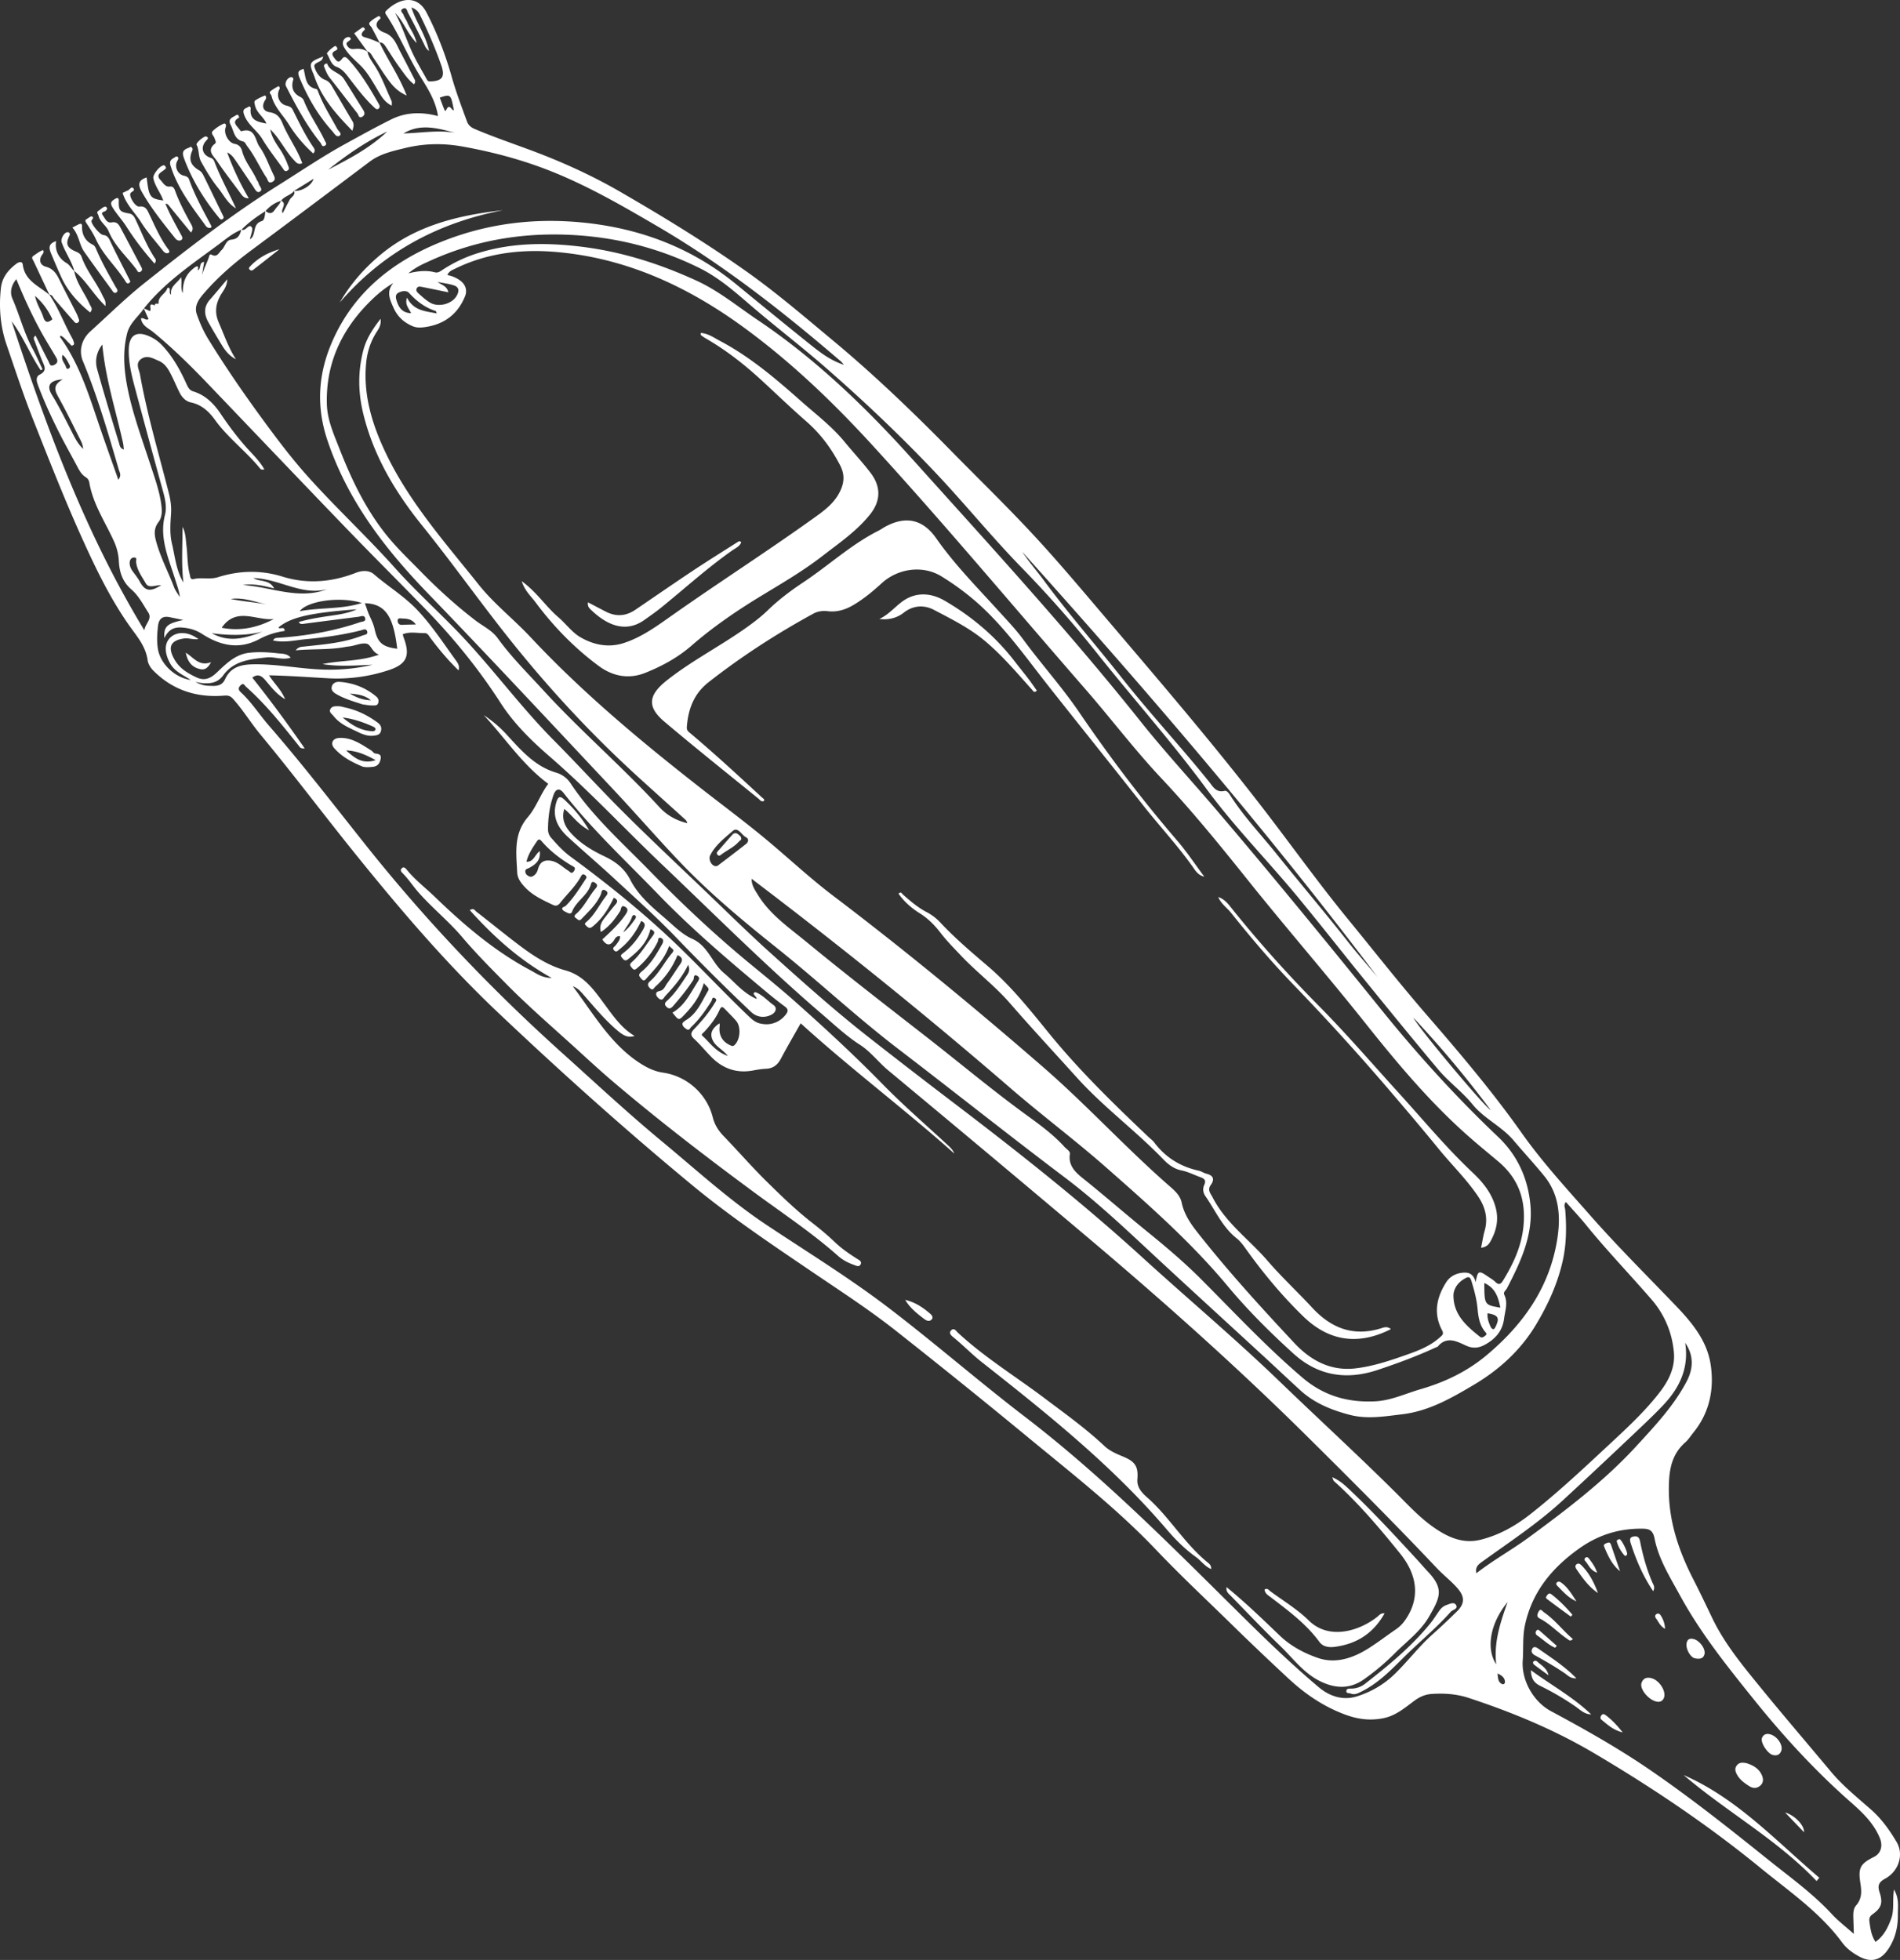 <svg xmlns="http://www.w3.org/2000/svg" width="285" height="294" fill="none"><rect width="100%" height="100%" fill="#333333" stroke="none"/><path fill="#fff" d="M283.68 287.805c-.497 1.355-1.116 2.612-2.355 3.483-.641-.972-.779-2.034-.914-3.091-.053-.415.039-.738.457-1.037 1.326-.947 1.599-1.694 1.069-3.297-.337-1.019-.128-1.534.825-2.052 2.056-1.116 2.842-3.608 1.737-5.49-1.065-1.811-2.294-3.516-3.897-4.924-2.063-1.813-4.208-3.541-5.981-5.663-3.541-4.239-7.141-8.43-10.628-12.713-2.629-3.227-5.297-6.448-7.122-10.235-.948-1.966-1.877-3.938-2.874-5.882-2.161-4.214-3.67-8.623-3.673-13.451-.002-2.673.291-5.177 2.459-7.087.488-.429.846-1.007 1.259-1.521 2.4-2.978 3.097-6.46 2.562-10.111-.521-3.558-2.759-6.286-5.171-8.805-4.329-4.521-8.775-8.925-12.915-13.63-3.535-4.018-7.169-7.97-10.253-12.332-4.387-6.205-9.284-11.986-14.245-17.711-4.077-4.705-7.913-9.602-11.853-14.413-4.333-5.291-8.315-10.865-12.487-16.289-7.792-10.133-16.12-19.812-24.395-29.543-3.389-3.986-6.759-7.99-10.316-11.82-3.978-4.282-8.179-8.358-12.277-12.53-5.689-5.79-11.53-11.412-17.777-16.607-4.242-3.527-8.425-7.128-12.931-10.32-6.11-4.328-12.494-8.23-18.974-11.976-4.392-2.54-9.014-4.61-13.755-6.357-2.695-.993-5.408-1.93-8.052-3.055-.54-.23-.943-.537-1.167-1.154-.807-2.216-1.64-4.4-2.287-6.694-.926-3.286-2.178-6.546-3.774-9.622-1.391-2.68-4.006-2.195-5.928-.38-.244.23-.36.36-.14.692 1.914 2.887 3.204 6.12 5.01 9.074 1.158 1.894 2.43 3.777 2.778 6.151-2.45-.66-4.814-.601-7.041.512-2.356 1.177-4.664 2.452-6.971 3.722-3.36 1.85-6.53 4.006-9.775 6.041-7.111 4.46-13.722 9.584-20.267 14.795-2.826 2.25-5.409 4.806-8.094 7.232-1.294 1.17-1.77 2.879-1.108 4.474 2.189 5.28 3.776 10.756 5.372 16.229.125.429.465.88-.064 1.547-.86-2.439-1.678-4.728-2.475-7.025-1.72-4.956-3.138-10.041-6.266-14.385-.022-.03.034-.117.064-.209.61.246.913.815 1.375 1.197.138.114.203.389.47.262.335-.16.155-.43.1-.64-.064-.234-.194-.452-.313-.668-1.133-2.062-1.935-4.299-3.278-6.252a1.41 1.41 0 0 0-.021-.045h-.009l.01.014-.01-.015.031.05c-1.531-1.335-3.7-2.084-4.005-4.54-.072-.582-.605-.418-.968-.142-1.22.926-2.14 2.045-2.315 3.64-.32 2.904-.096 5.76.857 8.53 1.286 3.734 2.51 7.497 3.96 11.17 2.421 6.129 4.828 12.268 7.555 18.27 1.96 4.314 4.032 8.567 6.756 12.482 1.154 1.658 2.588 3.206 2.88 5.37.073.534.415 1.114.8 1.508 2.919 2.98 6.531 4.138 10.634 3.812.603-.048.947.009 1.366.474 1.526 1.69 2.698 3.646 4.146 5.39 4.848 5.838 9.397 11.911 14.16 17.817 6.713 8.323 13.627 16.445 21.398 23.805 9.425 8.926 19.078 17.586 29.088 25.868 5.826 4.822 12.072 9.001 18.296 13.223 4.123 2.796 8.305 5.509 12.216 8.588a1165.95 1165.95 0 0 1 20.29 16.366c6.484 5.345 13.108 10.529 18.923 16.649 3.574 3.762 7.374 7.308 11.082 10.938a445.777 445.777 0 0 0 8.768 8.355c2.464 2.284 5.168 4.131 8.366 5.337 1.986.749 3.867.987 5.903.56 1.813-.381 3.167-1.56 4.58-2.606.803-.593 1.631-.952 2.597-1.015 1.866-.122 3.709-.006 5.503.583 6.558 2.151 12.922 4.8 18.855 8.304 8.715 5.149 17.116 10.793 24.962 17.213 4.284 3.503 8.904 6.644 12.25 11.189.652.886 1.565 1.568 2.566 2.101 1.735.925 3.153.604 4.276-1.016 1.097-1.579 1.534-3.361 1.512-5.251-.013-1.171.232-2.4-.582-3.791-.253 1.653.063 3.058-.42 4.375Zm-60.077-121.281c-.893-.468-10.853-12.349-11.605-13.877a158.545 158.545 0 0 1 11.605 13.877Zm-16.993-19.988c-1.465-1.742-2.979-3.444-4.385-5.232-3.485-4.432-7.142-8.725-10.668-13.122-2.364-2.95-5.001-5.693-7.037-8.903-.205-.324-.5-.727-.838-.645-1.295.317-1.781-.699-2.358-1.415-4.255-5.282-8.885-10.256-13.08-15.576-3.843-4.873-7.941-9.54-11.632-14.534-1.075-1.454-2.268-2.82-3.275-4.338 18.508 20.623 36.576 41.615 53.273 63.765Zm-66.278-75.624c4.404 4.66 8.441 9.646 12.914 14.235a169.524 169.524 0 0 1 11.311 12.837c5.427 6.827 11.249 13.334 16.422 20.365 4.204 5.714 9.199 10.768 13.706 16.228 3.408 4.127 6.702 8.347 10.078 12.5 3.629 4.467 7.259 8.934 10.961 13.34 1.578 1.879 3.605 3.335 5.165 5.256 1.731 2.133 4.345 3.266 6.139 5.384 1.512 1.786 3.107 3.509 4.589 5.323 2.284 2.797 2.501 6.112 1.978 9.456-1.133 7.253-5.092 12.838-10.628 17.469-2.935 2.454-6.269 4.032-9.912 5.089-2.239.649-4.352 1.682-6.752 1.807-4.107.215-7.727-.821-10.905-3.525-5.428-4.619-10.272-9.828-15.297-14.856-2.552-2.554-5.315-4.882-8.118-7.156-3.118-2.529-6.139-5.174-9.271-7.689-1.145-.919-2.517-1.956-2.229-3.863.066-.438-.49-.721-.788-1.05-1.632-1.803-3.575-3.242-5.53-4.659-5.258-3.811-10.228-7.991-15.348-11.978-6-4.672-12.018-9.327-17.886-14.161-2.581-2.126-5.423-4.055-7.228-7.004-.44-.718-.966-1.421-.963-2.44 13.337 10.114 26.256 20.53 38.816 31.392 4.726 4.088 9.739 7.83 14.43 11.963 6.348 5.594 12.69 11.174 18.135 17.711 3.026 3.632 6.396 6.988 9.905 10.168 3.668 3.324 7.921 4.008 12.612 2.445 2.958-.985 5.874-2.056 8.702-3.366.111-.052.261-.069.333-.154 1.362-1.614 2.876-.752 4.243-.128 1.045.478 1.943.344 2.815-.135 1.534-.842 2.641-2.025 2.878-3.895.153-1.207.613-2.379.037-3.597-.193-.407.235-.663.399-.978 2.034-3.921 3.931-7.927 3.516-12.481-.359-3.947-1.903-7.437-4.858-10.241-6.219-5.9-11.977-12.229-17.364-18.895-8.133-10.063-16.315-20.085-24.706-29.936-3.84-4.508-7.871-8.863-11.559-13.492-10.819-13.576-22.554-26.353-34.144-39.25-6.993-7.782-14.513-15.056-23.273-20.946-3.023-2.033-5.843-4.374-9.178-5.904-5.557-2.547-11.31-4.38-17.426-5.112-5.202-.621-10.306-.59-15.344.974a20.948 20.948 0 0 0-5.238 2.455c-.383.25-.746.562-1.239.432-1.215-.321-2.424-.22-3.974.15 1.174-.974 2.246-1.424 3.28-1.893 7.372-3.346 15.107-4.435 23.147-3.728 6.064.535 11.81 2.14 17.255 4.838 2.744 1.36 5.052 3.34 7.346 5.322 3.763 3.252 7.727 6.266 11.472 9.53 5.763 5.023 11.312 10.276 16.574 15.843Zm-35.229 47.302c-8.988-7.027-17.742-14.323-25.552-22.67-2.5-2.67-5.44-4.96-7.694-7.785-5.003-6.268-10.382-12.32-13.908-19.63-2.088-4.33-3.518-8.88-3.014-13.784.163-1.58.654-3.125 1.535-4.503.35-.548.739-1.098.62-2.021-1.181 1.513-2.133 2.979-2.586 4.701-.839 3.197-.796 6.363.004 9.613 1.556 6.32 4.802 11.715 8.811 16.69 4.399 5.46 8.459 11.174 12.81 16.667 5.91 7.462 12.347 14.431 19.374 20.853 2.415 2.207 4.855 4.386 7.279 6.583.144.131.253.302.314.547-1.631-.385-3.06-1.176-4.177-2.394-5.562-6.067-11.832-11.434-17.384-17.5-2.344-2.561-4.832-5.016-6.877-7.846-.87-1.202-2.215-1.803-3.349-2.675-2.967-2.28-5.73-4.8-8.338-7.476-1.433-1.47-2.918-2.886-4.268-4.448-3.56-4.122-5.869-8.925-7.825-13.93-.836-2.136-1.79-4.248-1.85-6.605-.155-5.975 2.116-10.956 6.254-15.158 1.098-1.114 2.277-2.142 3.726-2.994-1.098 1.282-.546 2.44.007 3.687.59 1.332 1.51 2.185 2.816 2.767.621.276 1.22.253 1.809.177 2.92-.377 5.019-1.91 6.122-4.656.372-.926.04-1.797-.788-2.383a4.746 4.746 0 0 0-1.872-.782c.236-.584.763-.76 1.204-.975 4.626-2.263 9.593-2.901 14.626-2.525 10.658.798 20.013 5.078 28.548 11.294 7.086 5.162 13.383 11.186 19.301 17.646 10.945 11.947 21.318 24.39 31.959 36.599 3.873 4.443 7.438 9.168 11.468 13.45 4.587 4.875 8.793 10.047 12.957 15.254 5.767 7.212 11.83 14.176 17.579 21.4 4.72 5.93 9.578 11.751 15.264 16.809 1.533 1.364 3.122 2.663 4.695 3.98 3.045 2.548 4.202 5.748 3.818 9.719-.296 3.054-1.519 5.647-3.064 8.174-.284.464-.592.761-1.131.227-.344-.341-.789-.583-1.193-.863-1.316-.911-1.471-.853-1.779.886-.366-1.438-1.257-1.553-2.271-1.381-.895.152-1.664.627-2.134 1.359-1.457 2.27-1.976 4.695-.653 7.206.314.596.071.739-.287 1.064-1.567 1.428-3.51 2.107-5.45 2.786-2.363.827-4.746 1.601-7.247 1.892-3.775.439-6.761-1.234-9.195-3.838-5.021-5.373-9.978-10.81-14.526-16.599-1.044-1.328-1.985-2.719-2.343-4.439-.239-1.148-1.173-1.896-1.992-2.615-6.497-5.698-12.334-12.102-18.855-17.762-10.213-8.864-20.648-17.467-31.429-25.64-3.38-2.563-6.476-5.454-9.72-8.173-3.295-2.763-6.758-5.329-10.149-7.98Zm6.792 8.39c-1.405 1.11-2.834 2.188-4.262 3.268-.086.064-.237.042-.325.055-.633-.099-1.068-1.046-.781-1.617.774-1.547 2.149-2.585 3.39-3.668.767-.668 1.309.606 1.977.948.482.246.367.724.001 1.014ZM65.659 42.295c.824.17 1.675.257 2.463.53.89.307.687 1.047.33 1.625-.735 1.185-2.703 1.667-3.924.954-.629-.366-1.18-.875-1.729-1.362-.195-.174-.442-.429-.305-.75.173-.407.54-.305.855-.242 1.264.25 2.524.514 3.906.798-.238-1.022-1.075-1.1-1.596-1.553Zm-.295 4.36c.048.016.062.14.152.36-1.755-.343-3.491-.417-4.459-2.363-.384 1.06.293 1.602.604 2.323-1.236-.027-1.796-.755-2.122-1.73-.154-.46-.328-1.033.213-1.327.506-.274 1.23-.4 1.625.038 1.12 1.237 2.39 2.191 3.987 2.7Zm157.282 145.8c1.683.757 2.089 2.15 2.41 3.696-2.396-.405-2.396-.405-2.41-3.696Zm1.705 6.529c-.095.199-.208.422-.401.389-.152-.026-.32-.243-.39-.413-.248-.599-.497-1.205-.425-1.966 1.594.257 1.837.686 1.216 1.99Zm-1.518 1.334c-.233.183-.517.459-.852.191-2.015-1.609-3.945-3.279-3.966-6.169-.001-.163.024-.327.031-.407.259-1.123.966-1.785 1.865-2.25.495-.256.669.022.818.521.397 1.328.765 2.652.897 4.04.117 1.222.275 2.447 1.083 3.463.139.177.414.384.124.611ZM68.084 16.546c-.378.023-.648-1.11-1.143-.08-.188.393-.294-.047-.339-.154-.22-.525-.408-1.063-.635-1.67 1.648-.536 1.648-.536 2.117 1.904ZM64.52 12.21c-.408.011-.475-.267-.595-.478-.685-1.214-1.396-2.418-1.996-3.675-.958-2.005-1.585-4.154-2.68-6.121 1.284 1.241 1.781 3.013 3.248 4.528-.308-1.372-1.033-2.171-1.41-3.125-.15-.378-.428-.71-.553-1.093-.095-.294-.654-.637-.119-.93.593-.324.653.36.806.641.84 1.548 1.635 3.12 2.408 4.704.144.296.235.605.73.995-.509-2.454-1.946-4.288-2.639-6.536.67.242 1.013.596 1.265 1.11 1.211 2.469 2.308 4.986 3.21 7.58.606 1.741.12 2.352-1.675 2.4Zm3.711 7.691c-2.576-.408-5.129.047-7.703.117 2.535-1.55 5.12-.768 7.703-.117Zm-10.159-.166c-2.58 2.478-5.717 4.095-8.844 5.722 2.759-2.206 5.65-4.202 8.844-5.723ZM47.04 26.823c-.281.997-1.833 1.928-2.917 1.804l2.917-1.804Zm-2.936 1.818c.248.656-.405.88-.639 1.308-.365.668-.706 1.35-1.061 2.034-.396-.594.736-1.372-.226-1.877.48-.7 1.424-.794 1.926-1.465Zm-1.974 1.49c-.167.544-.619.896-.918 1.35-.406.62-.868.598-1.376.171.626-.716 1.375-1.247 2.294-1.52Zm-4.638 5.736c.108-.609.518-1.429.269-1.78-.45-.63-.882.67-1.524.353 1.056-1.088 2.284-1.955 3.56-2.758-.06.566-.078 1.348-.547 1.489-1.483.444-.743 2.111-1.75 2.71.026.038-.013.008-.008-.014Zm-4.647.762c1.059-.787 2.084-1.669 3.345-2.16-.205.792-.49 1.401-1.524 1.486-.786.064-.904 1.06-1.426 1.553-.44.415-.652 1.16-1.525.69-.293-.158-.332.244-.41.46-.313.876-.753 1.708-1.003 2.629l.32-2.009c-.855.121-.382.936-.94 1.284-.08-.04.355-1.097-.618-.334-1.343 1.052-1.644 2.245-1.652 3.752-.368-.721-.1-1.485-.243-2.387-.657.943-1.693 1.363-1.496 2.63-.45-.365.038-.794-.368-1.07-.036.014-.2.033-.217.093-.241.853-1.373 1.175-1.304 2.23.016.241-.598-.155-.562.345-1.176-.547-.399.597-.743.838l-.883-.4c3.131-3.928 7.28-6.681 11.25-9.63ZM17.856 66.46c-1.126-3.674-2.239-7.353-3.276-11.053-.369-1.314-.107-2.597.768-3.724.466 5.085 2.013 9.86 3.101 14.73.067.299.08.61.13 1.015-.604-.17-.63-.663-.723-.968ZM9.384 53.23c.543.418.757.992 1.05 1.509.104.183.08.415-.115.537-.25.155-.379-.054-.432-.243-.165-.581-.787-1.043-.503-1.803Zm.024 3.68c-1.575.9-1.169 1.723-.611 2.722 1.178 2.111 2.226 4.295 3.314 6.456.192.38.322.792.364 1.239-.897-.816-1.36-1.892-1.883-2.91-.901-1.753-1.777-3.515-2.811-5.198-.823-1.339-.37-2.172 1.627-2.31Zm-1.551-9.015c-.637.528-1.078.585-1.365-.338-.302-.97-.945-1.812-1.24-3.173 1.283 1.124 2.02 2.262 2.605 3.51ZM21.66 94.559C12.812 80.009 6.984 64.231 1.746 48.195c1.734 2.299 2.768 4.984 4.357 7.341l.28-.132c-.491-1.025-.94-2.072-1.484-3.07-1.301-2.389-1.946-5.038-3.03-7.515-.423-.97-.194-2.019.58-2.943 1.315 3.189 2.736 6.282 4.472 9.22.504.85 1.02 1.693 1.514 2.549.261.452.24.82-.307 1.095-.645.324-.695-.235-.857-.546-.662-1.267-1.289-2.553-1.94-3.855-.396.274-.255.531-.155.79.399 1.032.767 2.078 1.201 3.096.332.776.675 1.415-.414 1.968-.73.37-.422 1.173-.19 1.784.92 2.425 2.016 4.776 3.185 7.09.817 1.616 1.717 3.19 2.563 4.792.348.66.685 1.323 1.347 1.728.31.19.473.47.528.798.543 3.233 2.394 5.922 3.707 8.832.437.97.669 1.92.722 2.952.087 1.653.542 3.1 1.883 4.255 1.092.942 1.767 2.271 2.546 3.48.622.965-.518 1.7-.594 2.655Zm-.678-7.297c-.292-.538-.68-1.028-1.048-1.521-.334-.447-.54-.946-.47-1.487.04-.305.254-.635.656-.624.49.013.27.375.294.636.11 1.233.862 2.198 1.44 3.22.456.809 1.306.3 2.325.29-1.662 1.073-2.447.866-3.197-.514Zm12.781 14.619c-.532 1.172-1.584 1.017-2.541.985-.649-.022-1.29-.243-1.907-.567.392.062.781.157 1.175.181 1.185.073 2.208-.094 3.01-1.2 1.588-2.186 4.06-2.4 6.493-2.668 1.181-.13 2.339.447 3.61.041-.546-.653-1.308-.582-1.934-.654-1.42-.161-2.854-.244-4.287-.082-2.118.237-3.511 1.697-4.93 3.029-.898.842-1.807 1.202-2.94.68-1.35-.623-2.574-1.348-3.358-2.731-1.038-1.832-.583-2.844 1.487-3.126.675-.092 1.29.206 2.121.096-1.525-1.145-3.233-1.183-4.236-.208-.923.898-.839 2.354-.01 3.847.69 1.24 1.911 1.72 3.101 2.491-2.392-.326-4.579-2.423-4.935-4.677-.18-1.141-.116-2.293.023-3.443.133-1.096.706-1.517 1.777-1.291.598.125 1.196.246 2.018.415-2.481.542-2.938.953-2.852 2.724.625-1.292 1.446-1.692 2.698-1.587 1.108.092 2.034.359 2.967.959 2.703 1.737 5.521 2.404 8.581.775a11.107 11.107 0 0 1 3.81-1.223c-.046-.83-.738-.15-.939-.526 1.824-1.517 4.716-2.203 11.754-2.719-1.373.63-2.861.807-4.335 1.023-1.464.216-2.919.455-4.38.88.228.35.444.31.702.276 2.748-.363 5.499-.71 8.249-1.06.38-.047.907-.334 1.028.248.102.493-.485.465-.79.569-4.01 1.368-8.15 2.07-12.37 2.343-.258.017-.478.04-.67.39 1.688.374 3.308-.035 4.913-.188 2.772-.263 5.534-.639 8.245-1.32.302-.076.806-.356.962.134.167.527-.407.514-.716.636-2.817 1.116-5.808 1.33-8.775 1.656-.39.043-.785.016-1.231.561 2.623-.235 5.057-.05 7.461-.506.28-.053.568-.074.85-.124.765-.14 1.564-.493 2.285-.374.737.121.794 1.26 1.9 1.653-2.947 1.058-5.777.826-8.474 1.419 2.508.403 5.008.198 7.515.097-2.326.547-4.68.781-7.064.732-3.69-.075-7.323-.893-11.034-.795-1.8.05-3.241.498-4.027 2.229Zm4.24-15.165c3.86.071 7.184 2.675 11.082 1.67-4.335 1.641-8.442-.365-12.653-.623 1.52-.258 2.982.078 4.697.505-.745-1.39-2.085-.936-3.126-1.552Zm16.276 3.734c-2.992.964-6.15.65-9.328 1.231 1.198-1.586 6.214-2.24 9.328-1.23Zm-14.119.243c-1.84-.358-3.719-.463-5.556-.845 1.937-.285 3.716.485 5.556.845Zm.923 2.163c-2.457 1.285-5.025 1.86-7.832 1.311 2.22-3.216 5.22-1.014 7.832-1.311Zm-1.706 1.892c-2.45.928-4.905 1.744-7.616.237 2.664.349 5.153.382 7.616-.237Zm15.354-4.262c3.346.073 4.316 2.43 4.855 6.828-2.228-.279-2.941-.899-3.394-2.954-.15-.685-.445-1.309-.738-1.941-.284-.613-.479-1.267-.723-1.933Zm163.815 151.227a105.216 105.216 0 0 1-3.693 3.471c-2.066 1.843-3.723 4.07-5.71 5.985-1.605 1.545-3.517 2.635-5.596 3.291-2.1.662-4.114-.002-5.761-1.393-3.872-3.271-7.528-6.77-11.138-10.337-10.605-10.48-21.052-21.126-32.943-30.236-6.863-5.257-13.395-10.946-20.267-16.204-5.891-4.509-12.202-8.393-18.373-12.491-5.635-3.741-10.627-8.324-15.828-12.632-5.144-4.261-10.02-8.817-14.984-13.281-10.663-9.591-20.492-19.937-29.427-31.167-4.773-5.998-9.448-12.083-14.485-17.873-1.432-1.646-2.605-3.513-4.219-5.007-.373-.346-.426-.633-.05-1.022.456-.471.603 0 .85.22 2.971 2.634 5.422 5.731 7.886 8.818.144.181.219.457.898.412-2.581-3.722-5.151-7.217-7.862-10.617.833-.637 1.383-.285 1.967.392.835.966 1.59 2.039 2.959 2.845-.616-1.474-1.634-2.349-2.418-3.586 3.05.065 5.928.278 8.813.44a24.614 24.614 0 0 0 9.223-1.244c2.68-.898 3.16-2.207 2.157-4.867-.056-.15-.087-.312-.135-.485 1.1-.45 2.209-.148 3.297-.174.434-.01.61.39.825.679 1.272 1.71 2.636 3.339 4.248 4.91.215-.717-.156-1.164-.467-1.593-1.856-2.56-3.574-5.215-5.777-7.523-1.947-2.039-4.348-3.49-6.458-5.312-.685-.593-1.718-.593-2.699-.209-3.591 1.406-7.292 1.723-10.994.574-3.27-1.014-6.49-.921-9.688.083-1.233.387-2.45-.01-3.655.282-.54.131-.51-.441-.589-.735-.369-1.39-.302-2.837-.48-4.253-.12-.956-.11-1.934-.592-2.846.004 2.786-.197 5.568.13 8.36-1.087-1.807-1.255-3.887-1.725-5.87-.353-1.49-.223-3.004-.126-4.52.064-1.011-.078-2.022-.334-3.028C23.82 68.056 22.074 62.198 21 56.18c-.132-.742-.73-1.636.121-2.291.905-.696 1.802-.136 2.668.23 1.079.454 1.553 1.43 2.03 2.39.404.81.74 1.654 1.157 2.454.354.676.913 1.247 1.651 1.401 1.618.34 2.719 1.373 3.613 2.613 1.96 2.72 4.684 4.72 6.778 7.308.148.184.355.175.635.123-.724-1.296-1.794-2.28-2.734-3.34-1.4-1.58-2.645-3.252-3.817-4.998-1.025-1.528-2.288-2.803-4.125-3.362-.614-.188-.826-.723-1.073-1.264-.941-2.06-2.041-4.022-3.623-5.683a5.82 5.82 0 0 0-1.781-1.266c-1.976-.93-3.136-.262-3.185 1.888-.045 1.909.383 3.753.87 5.576a2195.929 2195.929 0 0 0 4.31 15.89c.31 1.128.53 2.312.25 3.403-.89 3.483.572 6.54 1.54 9.694.26.847.595 1.67.688 2.624-.291-.49-.661-.95-.86-1.475-.827-2.193-1.933-4.274-2.594-6.533-.329-1.123-.569-2.173.263-3.257.526-.686.54-1.597.426-2.494-.277-2.184-1.036-4.225-1.712-6.299-1.211-3.709-2.576-7.384-3.346-11.211-.547-2.718-.788-5.488-.085-8.275.403-1.596 1.67-2.5 2.51-3.741l.71 1.58c-.457.277-.725-.291-1.14-.096.159 1.12 1.16 1.485 1.884 2.082 2.797 2.31 5.389 4.834 7.894 7.45 6.947 7.254 13.87 14.529 20.84 21.761 3.995 4.146 8.077 8.21 12.089 12.34 4.194 4.32 7.973 8.966 11.239 14.042 1.993 3.099 4.646 5.687 7.413 8.085 5.89 5.101 11.183 10.809 16.819 16.167 7.967 7.575 15.729 15.373 24.089 22.525 1.805 1.546 3.542 3.191 5.568 4.493 1.622 1.041 2.79 2.631 4.279 3.867a4923.093 4923.093 0 0 1 29.39 24.607c11.525 9.716 22.783 19.73 33.494 30.344 6.551 6.491 13.073 13.012 19.407 19.717.988 1.045 2.146 1.923 3.095 3.018 1.07 1.235 1.083 2.285-.099 3.446ZM59.646 93.092c-.002-.43.448-.327.639-.317.7.036 1.457.018 2.095.895-.843.023-1.44.023-2.036.059-.475.029-.698-.225-.699-.637Zm155.398 136.01c-2.134-1.492-3.897-3.428-5.735-5.253-5.697-5.658-11.617-11.082-17.396-16.654-6.67-6.432-13.768-12.393-20.613-18.631-9.275-8.452-19.121-16.2-29.108-23.786a1076.137 1076.137 0 0 1-11.79-9.111c-5.133-4.012-9.968-8.345-14.798-12.692-3.335-3.001-6.528-6.161-9.77-9.264-4.076-3.901-8.191-7.763-12.19-11.741-3.59-3.573-7.002-7.322-10.57-10.918-5.25-5.293-9.602-11.376-14.81-16.702-2.986-3.054-6.148-5.948-8.992-9.128-4.255-4.759-8.944-9.097-13.193-13.856-2.336-2.617-4.445-5.408-6.516-8.23-2.928-3.989-5.736-8.06-8.328-12.278-.717-1.165-1.26-2.411-1.707-3.69-.436-1.245.249-2.228 1.01-3.115 2.128-2.477 4.58-4.594 7.202-6.54 5.923-4.394 11.817-8.828 17.711-13.262 1.568-1.18 3.425-1.583 5.259-2.033 2.863-.702 5.705-.771 8.662-.24 4.603.826 9.075 2.02 13.402 3.753 5.553 2.223 10.706 5.211 15.861 8.225 9.889 5.782 18.834 12.813 27.491 20.248.121.104.215.24.469.526-2.256-.747-3.88-2.11-5.517-3.42-3.586-2.872-7.134-5.792-10.689-8.7-6.389-5.227-13.738-8.125-21.9-9.11-7.723-.932-15.229-.095-22.435 2.83-7.191 2.918-12.96 7.52-16.169 14.784-2.14 4.846-2.515 9.753-.768 14.947 3.04 9.04 8.617 16.265 15.127 23.007 9.336 9.67 18.498 19.507 27.704 29.303 3.402 3.621 6.654 7.385 10.084 10.979 4.493 4.709 9.498 8.858 14.578 12.915 6.127 4.895 11.85 10.275 18.081 15.042 8.369 6.403 16.614 12.967 25.027 19.316 5.053 3.814 9.625 8.207 14.266 12.509 5.24 4.856 10.516 9.673 15.772 14.511 1.783 1.641 3.54 3.312 5.333 4.942 2.117 1.925 4.717 2.958 7.418 3.657 2.59.671 5.23.211 7.845-.099 3.966-.471 7.356-2.424 10.669-4.384 3.774-2.233 7.015-5.142 9.331-8.976 1.84-3.048 3.305-6.261 4.07-9.72.546-2.472.569-5.035.359-7.578-.029-.35-.28-.713.099-1.188 1.037 1.177 2.096 2.301 3.067 3.497 3.121 3.841 6.558 7.403 9.791 11.143 1.948 2.253 3.091 4.98 3.348 7.962.192 2.231-.777 4.184-2.104 5.911-2.038 2.652-4.46 4.952-6.904 7.225-4.072 3.786-8.106 7.613-12.48 11.061-2.266 1.785-4.718 3.176-7.521 3.87-2.661.661-4.939-.401-7.033-1.864Zm7.254 5.179c4.107-2.963 8.353-5.75 12.091-9.191 3.876-3.569 7.712-7.182 11.535-10.807 1.223-1.159 2.444-2.322 3.602-3.555 2.473-2.634 3.834-5.598 3.25-9.299 1.312 1.893 1.237 3.865.212 5.808-1.938 3.676-4.764 6.663-7.55 9.7-4.794 5.224-10.407 9.479-16.07 13.646-2.53 1.862-5.323 3.399-7.91 5.405-.198-.944.303-1.319.84-1.707Zm3.032 18.341c-.61-.274-.631-.859-.695-1.593.675.304 1.085.649 1.108 1.277.009.228-.21.408-.413.316Zm-.899-2.967c-1.583-2.419-.869-6.217 1.705-9.339-1.029 2.948-2.088 5.898-1.705 9.339Zm54.619 32.774c.197 1.271.272 2.349-.642 3.402-.45.517-.429 1.311-.403 2.021.021.606.037 1.212.069 2.241-1.286-1.148-2.373-1.969-3.281-2.954-2.886-3.127-6.338-5.591-9.625-8.231-5.736-4.608-11.511-9.184-17.578-13.353-4.778-3.283-9.835-6.134-14.944-8.874-2.631-1.411-4.457-4.627-4.236-7.627.129-1.756-.044-3.524.332-5.275 1.072-4.99 4.035-8.572 8.109-11.48 2.833-2.022 5.884-2.998 9.328-2.992 1.099.002 1.735.113 2.003 1.472.612 3.106 2.32 5.797 3.816 8.54 3.092 5.672 7.116 10.684 11.153 15.7 4.399 5.467 9.126 10.61 14.382 15.243 1.818 1.603 3.516 3.186 4.448 5.468.477 1.167.16 2.287-.889 2.816-2.006 1.012-2.399 1.588-2.042 3.883Z"/><path fill="#fff" d="M32.535 24.136c1.123 1.672 2.37 3.26 3.563 4.885.26.356.503.725 1.22.73a42.4 42.4 0 0 1-3.238-6.88c.634.282.974.785 1.313 1.282.858 1.26 1.706 2.526 2.56 3.787.262.386.544 1.073 1.01.815.589-.325-.117-.841-.184-1.286-.029-.19-.207-.353-.29-.54-.627-1.431-1.72-2.628-2.137-4.158-.177-.65-.43-1.052-1.177-1.196-.944-.182-1.667-1.613-1.33-2.476.153-.394-.056-.657-.308-.54-.59.276-1.17.643-1.627 1.1-.35.348.167.715.274 1.078.081.275.308.624.072.807-1.328 1.03-.224 1.845.279 2.592ZM8.186 44.886c.947 1.078 1.871 2.176 2.835 3.238.146.16.344.514.698.238.273-.212.109-.447.036-.664a5.7 5.7 0 0 0-.327-.779c-.833-1.645-1.693-3.278-2.506-4.933-.446-.908-.917-1.668-2.021-1.97-.973-.268-1.132-1.13-.485-1.928.21-.26.118-.61-.028-.554-.483.187-.907.527-1.347.82-.42.28-.12.567.012.846.782 1.668 1.565 3.334 2.348 5 .453.007.556.425.785.686ZM55.128 7.754l.003.004-.03-.048c.502.127.658.59.906.955.716 1.056 1.382 2.149 2.132 3.18.696.957 1.459 1.874 2.866 2.484-1.153-2.943-2.821-5.313-4.057-7.898-.629-.285-1.258-.553-1.928-.752-.306-.091-1.137-.198-.577-.941.138-.184.463-.3.163-.561-.193-.17-.376.032-.537.143-.297.206-.588.422-.944.68l1.978 2.72c.001.01.005.017.006.026.007.005.015.007.022.012l-.003-.004Z"/><path fill="#fff" d="M53.977 9.732c1.182 1.127 1.971 2.617 2.817 4.033.466.78.943 1.592 1.967 2.09-.007-.322.048-.539-.024-.696-.773-1.673-1.385-3.417-2.347-5.006-.469-.774-1.091-1.482-1.28-2.408-.622-.431-1.311-.485-2.042-.396-.435.053-.774-.115-1.012-.53-.27-.473.176-.534.365-.745.099-.11.3-.18.146-.37-.062-.077-.18-.162-.268-.156-.755.052-1.102.836-.72 1.499.616 1.069 1.515 1.843 2.398 2.685ZM11.124 40.633l.005.021c.011.01.019.022.03.03l-.035-.05Z"/><path fill="#fff" d="M9.156 41.497c.962 2.14 2.527 3.886 4.362 5.37.49-.527.1-.85-.082-1.26-.74-1.665-1.951-3.111-2.307-4.953-.411-.36-.626-.888-1.139-1.187-1.23-.715-1.812-2.017-1.566-3.3-.864.299-1.227.712-.811 1.731a112.034 112.034 0 0 0 1.543 3.599ZM50.459 10.016c.928.35 1.414 1.051 1.962 1.765 1.147 1.492 2.282 2.997 3.664 4.289.213.199.437.453.73.203.202-.174.141-.43.005-.671-1.293-2.288-2.638-4.543-4.407-6.506-.266-.295-.677-.852-1.095-.29-.407.547-.657.563-1.04.057-.353-.465-.758-.922.103-1.296.15-.065.274-.207.192-.395-.047-.107-.147-.19-.215-.275-.244-.038-1.417.999-1.31 1.168.43.684.599 1.645 1.41 1.951ZM47.237 11.702c1.125 3.151 3.308 5.548 5.616 7.918.153-.52.312-.949.01-1.45-1.039-1.725-2.03-3.478-3.053-5.21-.246-.417-.506-.778-1.04-.976-.854-.318-1.363-1.142-1.6-1.928-.186-.613.779-.682 1.126-1.104.065-.08.086-.195.208-.485-2.111.816-2.195.987-1.476 2.66.08.187.14.382.21.575ZM36.498 21.232c.247.052.418.48.617.74 1.131 1.474 1.864 3.19 2.887 4.727.164.247.218.894.823.596.563-.278.404-.675.184-1.118-.687-1.39-1.178-2.917-2.073-4.153-.674-.93-.617-3-2.734-2.333-.055.018-.187-.147-.256-.245-.42-.594-1.29-1.168-.063-1.815-.059-.153-.072-.3-.152-.361-.067-.052-.241-.049-.315.004-.504.36-1.33.504-.806 1.489.497.932.507 2.18 1.889 2.47ZM16.286 34.67c.93 2.278 2.777 3.85 4.184 5.755.158.214.247.59.639.31.32-.229.192-.482.046-.756-1.042-1.961-2.066-3.932-3.116-5.889-.259-.482-.577-.86-1.27-.73-.77.147-1-.597-1.344-1.057-.408-.546.31-.507.495-.737.226-.28.164-.424-.102-.58-.435.062-.693.417-1.037.629-.395.243-.073.454-.014.709.225.981 1.176 1.504 1.52 2.346ZM39.34 20.849c.932 1.54 2.057 2.964 3.1 4.436.16.227.28.526.666.311.366-.204.22-.452.119-.728-.328-.886-.72-1.735-1.255-2.52-.618-.908-1.23-1.825-1.424-2.94 1.401 1.349 2.2 3.16 3.52 4.576.341.366.611.773 1.271.502-.747-2.11-2.105-3.899-2.938-5.934-.387-.944-.848-1.552-1.963-1.721-1.036-.157-1.238-.984-.603-1.903.196-.284.002-.634-.085-.603a7.483 7.483 0 0 0-1.401.698c-.293.18-.168.452-.108.756.228 1.151 1.307 1.742 1.728 2.753-1.285-.24-2.568-.474-2.362-2.27.019-.16-.17-.372-.298-.267-.353.293-1.04.214-.702 1.183.544 1.56 1.942 2.357 2.735 3.67ZM11.124 40.633l.035.051-.01-.028-.025-.023ZM15.814 45.907c.112-.818-.238-1.142-.418-1.538-.915-2.025-2.426-3.728-3.159-5.846-.154-.446-.486-.635-.871-.793-1.31-.54-1.564-1.156-.96-2.354.136-.27.064-.514-.22-.544-.533-.058-1.117.985-.936 1.514.508 1.492 1.487 2.776 1.899 4.31 1.772 1.446 2.873 3.532 4.665 5.252ZM26.291 35.76c.235.294.599.416.866.263.375-.214.13-.578-.021-.856-.819-1.51-1.67-3.004-2.317-4.6.294-.038.429.164.588.36 1.07 1.316 2.15 2.626 3.24 3.954.323-.388.31-.727.083-1.138-.928-1.684-1.84-3.38-2.492-5.197-.123-.343-.329-.612-.706-.563-.776.103-1.055-.564-1.443-.96-.806-.822.08-1.154.584-1.572.118-.098.294-.19.19-.389-.052-.102-.14-.243-.23-.259-.561-.099-1.747 1.374-1.633 1.932.25 1.23 1.1 2.181 1.492 3.34-1.999-.288-2.147-.494-2.493-3.457-1.208.392-1.373 1.016-.728 2.157 1.423 2.518 3.236 4.737 5.02 6.984ZM57.95 7.135c.678 1.032 1.326 2.088 2.058 3.08.63.855 1.222 1.766 2.092 2.434.256-.33.184-.554.064-.785-.698-1.346-1.38-2.701-2.09-4.04-.615-1.157-.982-2.457-2.506-2.966-.385-.129-1.876-.941-.545-2.032.152-.124-.085-.479-.226-.406-.47.243-.946.528-1.31.903-.298.305.124.562.272.833.402.736.783 1.484 1.172 2.227.55-.037.769.372 1.018.752Z"/><path fill="#fff" d="M56.931 6.383h-.007l.002.003.022.045.01.004-.027-.052ZM32.801 32.6c.152.185.317.444.594.256.274-.185.099-.419-.01-.644-.954-1.958-1.891-3.924-2.855-5.878-.14-.283-.344-.596-.605-.747-1.307-.76-1.676-1.622-1.096-2.959.142-.327.024-.42-.196-.622-.128.064-.263.15-.41.2-1.083.376-.827 1.008-.505 1.851 1.205 3.148 2.962 5.95 5.083 8.542ZM30.615 33.536c.261.357.476.804 1.059.61.013-.085.062-.183.033-.24-1.2-2.28-2.472-4.526-3.333-6.967-.146-.413-.452-.506-.838-.598-.936-.223-1.414-1.413-.923-2.236.114-.192.205-.37.061-.555-.05-.064-.247-.103-.303-.059-.441.343-1.074.443-.785 1.374 1.021 3.286 3.049 5.959 5.03 8.671ZM16.733 43.442c.178.243.39.687.752.407.323-.251-.023-.61-.167-.868-1.039-1.86-2.098-3.707-2.919-5.677-.11-.266-.236-.485-.533-.628-1.07-.517-1.598-1.49-1.56-2.746.01-.335-.15-.447-.458-.299-.297.142-.59.295-.994.5 1.013 1.127 1.016 2.552 1.773 3.626 1.346 1.911 2.727 3.798 4.106 5.685ZM43.315 18.648a19.936 19.936 0 0 0 3.667 4.37c.387-.36.2-.677.023-.936-1.216-1.772-2.143-3.702-3.096-5.617-.211-.424-.543-.52-.967-.63-1.06-.273-1.548-1.456-1.03-2.43.148-.277-.098-.495-.142-.473a7.57 7.57 0 0 0-1.152.713c-.359.276.046.485.107.731.423 1.693 1.708 2.862 2.59 4.272ZM49.857 19.692c.31.342.624.988 1.098.654.393-.276-.195-.696-.376-1.032-.953-1.769-2.042-3.467-2.774-5.35-.087-.224-.199-.583-.352-.614-1.692-.335-1.574-1.792-1.914-3.019-.716.229-1 .392-.608 1.34 1.223 2.95 2.782 5.655 4.926 8.021ZM30.183 24.284c.76 1.37 1.561 2.71 2.537 3.918.843 1.047 1.428 2.331 2.672 3.05-1.065-2.365-2.323-4.598-3.224-7-.098-.261-.258-.474-.58-.581-1.245-.414-1.55-1.611-.666-2.563.218-.234.454-.447.014-.635-.295-.126-1.591.98-1.451 1.245.424.807.235 1.733.698 2.566ZM14.41 35.94c1.097 2.39 3.103 4.128 4.454 6.332.195.317.445.339.695-.036l-.31-.625c-.923-1.83-1.88-3.644-2.745-5.5-.238-.51-.46-.798-1.032-.864-.52-.06-1.82-1.662-1.749-2.111.038-.236.49-.483.048-.67-.16-.067-.473.23-.716.361-.354.192-.274.368-.072.673.518.787 1.036 1.587 1.427 2.44ZM24.43 37.59c.206.26.482.51.836.348.238-.108.118-.35-.007-.518-1.288-1.722-2.097-3.7-3.027-5.615-.242-.498-.552-.927-1.324-.82-.63.087-1.642-1.608-1.314-2.032.177-.23.737-.35.398-.716-.289-.313-.528.204-.802.322-.302.13-.593.282-.799.382.561 1.813 1.863 2.948 2.747 4.358.953 1.52 2.176 2.873 3.292 4.29ZM18.956 33.982c1.246 1.965 2.671 3.799 4.22 5.555.214-.263.26-.508.107-.733-1.275-1.879-2.055-4.003-3.025-6.033-.182-.38-.448-.68-.905-.752-1.393-.223-1.58-.473-1.532-1.901.011-.334-.13-.544-.525-.302-.526.322-.875.54-.41 1.302.619 1.015 1.437 1.867 2.07 2.864ZM49.455 11.662c1.4 1.762 2.75 3.562 4.145 5.328.181.23.22.846.758.51.436-.273.357-.643.096-1.053-.967-1.522-1.894-3.069-2.857-4.593-.642-1.018-2.118-1.098-2.535-2.326-.424.03-.527.29-.436.506.235.56.434 1.131.829 1.628ZM48.084 21.425c.153.187.18.628.577.458.492-.21.178-.526.047-.807-.953-2.042-2.312-3.871-3.133-5.984-.1-.258-.306-.44-.59-.583-1.009-.505-1.352-1.42-1.006-2.508.074-.235-.032-.365-.223-.435-.59-.032-1.122.845-.852 1.371 1.513 2.96 3.07 5.893 5.18 8.488ZM114.332 119.654c-3.526-3.259-7.052-6.519-10.725-9.616-.305-.258-.625-.444-.583-.979.211-2.69 1.028-4.978 3.289-6.747 4.946-3.871 10.19-7.263 15.696-10.267.682-.371 1.424-.448 2.157-.362 1.472.174 2.754-.266 3.983-1.012 1.489-.903 2.815-2.003 4.097-3.177 2.455-2.249 6.175-2.75 8.949-1.049 2.345 1.438 4.554 3.114 6.538 5.028 3.63 3.5 6.535 7.635 9.64 11.566 4.693 5.941 9.437 11.844 14.122 17.792 2.414 3.066 5.085 5.923 7.352 9.111.438.616.848 1.361 1.798 1.558-1.362-1.821-2.625-3.727-4.104-5.447-5.268-6.123-10.134-12.563-14.672-19.224-2.587-3.797-5.649-7.187-8.358-10.868-1.168-1.586-2.549-3.02-3.878-4.482-3.175-3.496-6.496-6.858-9.216-10.751-1.996-2.857-4.584-3.376-7.639-1.717-.326.177-.626.404-.956.57-4.125 2.07-7.503 5.225-11.309 7.756-1.894 1.26-3.707 2.615-5.339 4.2-1.04 1.01-2.188 1.875-3.369 2.71-3.837 2.713-8.039 4.862-11.746 7.786-2.79 2.201-3.078 3.956-.402 6.22 4.64 3.924 9.393 7.715 14.11 11.548.224.182.437.551.84.335.09-.268-.129-.348-.275-.482ZM114.253 89.34c3.1-1.881 6.244-3.715 9.117-5.943 2.502-1.941 5.156-3.733 7.15-6.247 1.617-2.038 1.645-4.149.058-6.23-1.221-1.601-2.606-3.078-3.885-4.636-1.922-2.342-4.339-4.16-6.581-6.15-3.778-3.352-7.636-6.639-12.145-9.014-.891-.47-1.752-1.11-2.863-1.173.019.185-.002.298.04.33.226.172.459.337.706.479 3.036 1.747 5.767 3.883 8.347 6.255 2.242 2.06 4.434 4.183 6.723 6.178 2.169 1.89 3.785 4.08 5.085 6.585.628 1.212.693 2.334.135 3.642-.76 1.78-2.146 2.909-3.611 3.964-7.128 5.135-14.534 9.866-21.716 14.927-2.27 1.599-4.566 3.288-7.278 4.16-2.298.737-4.53.257-6.506-.899-1.246-.73-2.15-2.021-3.276-2.98-1.875-1.598-3.198-3.744-5.498-5.411.476 1.47 1.405 2.266 2.098 3.199 2.686 3.614 5.815 6.818 9.432 9.503 2.105 1.562 4.512 2.049 7.004 1.052 2.495-.998 4.861-2.279 6.907-4.056 3.28-2.85 6.845-5.283 10.557-7.535ZM173.134 171.368c-.243-.324-.595-.565-.892-.848-5.183-4.93-10.308-9.902-14.843-15.468-2.88-3.535-5.716-7.134-9.224-10.125-2.471-2.107-4.952-4.213-7.175-6.595a7.642 7.642 0 0 0-2.057-1.541c-1.307-.688-2.419-1.652-3.52-2.624-.155-.136-.265-.483-.645-.11.849 1.198 1.938 2.161 3.174 2.931 1.246.776 2.245 1.786 3.121 2.93.93 1.214 2.002 2.292 3.049 3.4 2.347 2.487 5.094 4.55 7.349 7.144 3.295 3.79 6.714 7.473 10.081 11.202 4 4.429 8.838 7.975 12.969 12.268.729.756 1.595 1.415 2.69 1.633.975.194 1.854.651 2.777.99.636.234.987.445.641 1.208-.242.534-.178 1.147.175 1.652 1.501 2.148 2.54 4.632 4.673 6.322.476.377.88.872 1.235 1.371 2.631 3.7 5.506 7.18 8.773 10.352 3.813 3.703 8.203 4.423 13.151 1.911-.592-.492-1.105-.232-1.6-.085-4.093 1.222-7.385-.082-10.194-3.116-2.21-2.388-4.606-4.61-6.727-7.072-2.724-3.162-6.243-5.636-8.206-9.458-.312-.608-.845-1.12-.296-1.885.606-.844.408-1.438-.655-1.698-.393-.097-.745-.364-1.138-.45-2.749-.6-4.991-1.978-6.686-4.239ZM184.656 136.921c2.967 3.719 6.045 7.347 9.349 10.771a355.703 355.703 0 0 1 14.16 15.561c2.567 2.997 5.125 6.004 7.617 9.063 1.951 2.394 4.184 4.556 5.918 7.124 1.052 1.557 1.545 3.254 1.003 5.153-.223.782-.339 1.595-.541 2.578.847-.12 1.158-.521 1.391-.934.877-1.553 1.274-3.178.828-4.979-.551-2.228-1.939-3.911-3.53-5.411-3.927-3.703-7.36-7.859-10.981-11.838-4.003-4.4-7.882-8.915-12.066-13.146-4.561-4.612-8.889-9.423-12.949-14.481-.547-.681-1.099-1.483-2.119-1.826.442 1.05 1.31 1.6 1.92 2.365Z"/><path fill="#fff" d="M140.112 91.492c2.673 1.406 5.402 2.76 7.739 4.745 2.579 2.19 4.748 4.764 6.995 7.267.151.168.257.475.683.093-.405-.57-.81-1.17-1.249-1.745-.673-.882-1.38-1.739-2.055-2.619-2.892-3.763-6.453-6.762-10.541-9.137-1.772-1.03-3.751-1.284-5.566-.35-1.527.785-2.567 2.35-4.217 3.098 1.384.183 2.642-.143 3.668-.945 1.472-1.15 3.109-1.161 4.543-.407ZM96.663 92.99c.805-.575 1.625-1.134 2.395-1.755 3.59-2.898 6.999-6.02 10.788-8.676.468-.328 1.132-.594 1.337-1.228-.243-.223-.383-.121-.517-.036-2.225 1.42-4.47 2.809-6.668 4.27-2.919 1.94-5.8 3.936-8.699 5.906-1.423.968-2.906 1.06-4.437.271-.861-.443-1.716-.897-2.664-1.392-.088.533.132.818.35 1.03 2.29 2.236 5.168 3.715 8.115 1.61ZM142.357 171.951c-3.327-3.097-6.782-6.068-9.956-9.313-4.253-4.347-8.71-8.466-13.252-12.498-2.275-2.019-4.653-3.925-6.998-5.865-5.177-4.287-10.059-8.895-14.75-13.698-4.105-4.203-8.533-8.122-11.813-13.073a3.886 3.886 0 0 0-2.145-1.6c-3.22-.942-5.285-3.365-7.419-5.685a18.017 18.017 0 0 0-3.455-2.943c3.21 3.442 5.812 7.449 9.669 10.3-1.153 1.514-1.78 3.506-3.072 5.011-2.165 2.521-1.726 5.415-1.583 8.303.04.816.477 1.439 1.02 2.049 1.188 1.334 2.751 2.042 4.305 2.784.458.218.776.158 1.137-.306 1.007-1.292 2.237-2.407 3.048-3.859.127-.228.271-.577.648-.305.165.119.319.293.171.518-.94 1.425-1.832 2.889-3.048 4.103-.176.176-.649.207-.515.521.106.248.5.39.785.542.235.124.563.119.655-.133.587-1.602 2.297-2.42 2.825-4.066.058-.182.126-.629.583-.358.427.254.464.519.15.884-1.037 1.208-1.681 2.716-2.89 3.795-.22.198-.465.403-.058.668.257.166.443.521.818.127 1.097-1.149 2.282-2.216 2.927-3.732.08-.19.074-.897.691-.539.505.292.23.631.004.921-.981 1.261-1.645 2.766-2.904 3.809-.347.288-.16.401.07.628.486.483.783.133 1.135-.169 1.314-1.129 2.189-2.577 2.93-4.11.548.26.652.543.276.982-.534.622-1.035 1.273-1.545 1.915-.5.629-.962 1.273-.669 2.248 1.292-.838 2.122-1.943 2.877-3.12.187-.292.092-1.008.74-.668.622.327.327.806.028 1.242-.97 1.408-2.23 2.542-3.431 3.663.67 1.021 1.28.967 1.876-.082.132-.233.406-.484.784-.393.027.571-.354.922-.625 1.319-.166.245-.624.395-.272.787.344.384.615-.001.838-.176 1.437-1.129 2.462-2.584 3.229-4.227.792.32.524.873.26 1.328-.763 1.318-1.689 2.518-2.91 3.452-.251.193-.535.37-.287.66.205.241.454.679.91.34.296-.218.574-.461.854-.7 1.217-1.04 2.188-2.255 2.563-3.851.646.269.7.527.352.988-1.01 1.343-1.86 2.817-3.132 3.94-.427.377-.258.554.003.881.337.421.513.265.852-.028a12.312 12.312 0 0 0 3.004-3.859c.117-.232.002-.811.547-.575.36.156.339.526.155.854-.845 1.505-1.725 3.03-3.056 4.119-.632.517-.437.694-.108 1.097.426.52.618.153.92-.182 1.275-1.411 2.59-2.784 3.274-4.741.314.438.926.516.439 1.083-1.165 1.36-1.93 3.034-3.31 4.23-.375.325-.421.628-.035 1.023.467.477.605-.011.843-.223 1.477-1.311 2.566-2.904 3.319-4.714.785.337.804.774.385 1.366-.662.937-1.261 1.922-1.937 2.849-.283.388-.45.921-.934 1.103-.342.128-.795.117-.717.61.038.245.288.522.517.659.48.287.653-.257.858-.476 1.285-1.373 2.523-2.789 3.42-4.663.3.717.113 1.132-.169 1.551-.888 1.321-1.739 2.671-2.915 3.767-.325.303-.609.54-.167.985.445.45.75.16 1.022-.152 1.078-1.24 2.117-2.51 3.008-3.899.133-.206-.037-.957.611-.578.421.245.23.582 0 .939-1.072 1.671-1.917 3.518-3.744 4.563.999 1.265.946 1.214 1.971.127 1.213-1.286 2.205-2.682 2.733-4.569.323.481.898.742.654 1.145-.949 1.572-1.614 3.371-3.297 4.403-.231.142-.568.382-.567.574.003.374.365.642.674.829.344.208.461-.183.652-.364 1.198-1.132 2.141-2.461 3.012-3.847.132-.21.098-.698.512-.479.443.235.098.564-.061.827-.828 1.373-1.863 2.588-2.962 3.744-.516.543-.746.921-.074 1.545.932.866 1.738 1.866 2.637 2.77 1.716 1.727 3.794 2.42 6.197 1.974.646-.12 1.284-.232 1.938-.258 1.045-.042 1.735-.552 2.228-1.485.95-1.794 1.978-3.547 2.984-5.336 7.469 6.796 15.529 12.835 23.04 19.535-.178-.456-.467-.785-.785-1.082Zm-56.259-41.294c-.368.542-.579.119-.855-.049-.828-.506-1.494-1.273-2.51-1.475-1.005-.2-1.703.112-1.998 1.116-.107.364-.22.702-.504.96-.255.231-.54.404-.89.232-.256-.126-.478-.285-.535-.617-.085-.487.313-.494.576-.637.95-.514 1.748-1.119 1.58-2.516-.775.56-.89 1.633-1.996 1.598.274-1.156.92-2.108 1.566-3.066.283-.42.463-.305.737.01 1.275 1.466 2.797 2.631 4.464 3.622.25.148.733.281.365.822Zm9.167 7.203c-.513.725-1.03 1.446-1.775 1.984.409-.783 1.032-1.437 1.304-2.291.062-.197.239-.387.466-.235.206.138.129.368.005.542Zm14.887 18.925c-.206.181-.349.12-.542.039-1.265-.528-1.853-1.581-1.654-2.966.011-.079-.012-.163-.03-.359-1.204.799-1.485 1.624-.99 2.6.458.904 1.433 1.307 2.248 2.294-1.841-.62-2.69-2.002-3.823-3.014-.246-.219.1-.418.259-.586.938-.991 1.758-2.073 2.32-3.317.245-.542.445-.482.776-.136.567.596 1.166 1.164 1.7 1.788.788.921.612 2.882-.264 3.657Zm7.661-4.528c-.882 1.09-2.228 1.598-3.624 1.302-.827-.118-1.405-.658-1.97-1.196-3.921-3.736-7.585-7.728-11.53-11.442-4.761-4.483-9.849-8.56-15.111-12.424-1.117-.819-2.012-1.807-2.904-2.826a1.858 1.858 0 0 1-.472-1.247c.004-1.779.238-3.533.839-5.211.334-.931.92-1.009 1.499-.265 4.262 5.48 9.352 10.19 14.153 15.167 5.042 5.225 10.569 9.918 16.132 14.568a59.835 59.835 0 0 0 2.902 2.299c.592.435.483.785.086 1.275ZM128.525 188.801c-1.176-.748-2.316-1.533-3.333-2.508-1.066-1.021-2.211-1.968-3.376-2.877-2.432-1.893-4.636-4.039-6.824-6.19-2.225-2.189-4.272-4.559-6.443-6.804-.798-.825-1.358-1.715-1.639-2.836-.876-3.492-3.876-6.171-7.439-6.684-1.292-.186-2.404-.725-3.494-1.434-4.4-2.859-6.915-7.34-10.054-11.519.757.277 1.144.747 1.546 1.201 1.66 1.88 3.239 3.837 5.176 5.457 1.02.854 1.606 1.055 2.546.789-1.938-1.144-3.17-2.942-4.461-4.685-1.592-2.15-3.074-4.365-5.916-5.149-2.479-.683-4.65-2.065-6.693-3.595-2.261-1.694-4.442-3.495-6.679-5.222-.207-.161-.384-.603-.974-.211 3.544 3.919 7.368 7.427 12.285 10.164-1.474-.017-2.289-.681-3.177-1.153-5.42-2.88-10.014-6.831-14.398-11.06-1.386-1.337-2.934-2.505-4.156-4.015-.19-.236-.49-.559-.807-.166-.237.293.041.538.237.739.863.883 1.53 1.923 2.347 2.848 2.074 2.347 4.53 4.317 6.55 6.704 2.047 2.419 4.29 4.664 6.504 6.911 3.433 3.486 7.16 6.684 10.778 9.988 1.823 1.665 3.644 3.335 5.527 4.931 6.765 5.737 13.792 11.139 20.93 16.406 4.246 3.133 8.659 6.05 12.621 9.562.669.592 1.481 1.03 2.339 1.327.357.123.85.431 1.07-.116.166-.417-.275-.601-.593-.803ZM209.23 247.992c1.768-1.769 3.852-3.283 5.121-5.48 1.68-2.909 2.264-4.165-.125-6.715-.588-.628-1.147-1.285-1.731-1.918-3.31-3.587-6.612-7.182-10.17-10.528-.682-.642-1.387-1.288-2.498-1.769.16.374.176.509.253.577 3.677 3.294 6.849 7.048 9.94 10.879 2.701 3.347 2.971 6.843.737 10.007a5.384 5.384 0 0 1-1.391 1.376c-1.396.95-2.734 1.99-4.164 2.883-2.315 1.447-4.893 2.298-7.53 1.387-2.054-.709-4.058-1.767-5.684-3.324-2.572-2.462-5.123-4.945-8.009-7.296-.101.719.32.98.614 1.281 2.467 2.528 4.897 5.094 7.44 7.544 1.913 1.843 3.495 4.064 5.975 5.286 2.277 1.122 4.475 1.221 6.609-.293a35.723 35.723 0 0 0 4.613-3.897ZM181.122 234.351c-3.471-2.824-5.703-6.794-9.05-9.733-.797-.701-1.561-1.522-1.464-2.721.152-1.864-.291-2.629-2.087-3.381-1.024-.429-2.042-.841-2.876-1.627-2.785-2.622-5.899-4.843-8.943-7.138-4.347-3.277-9.016-6.129-13.027-9.854-.26-.241-.559-.794-1.004-.338-.414.426.045.8.327 1.028 1.466 1.189 2.771 2.552 4.259 3.725 9.817 7.736 19.585 15.532 27.747 25.103 1.302 1.528 2.742 2.962 4.381 4.136.769.552 1.322 1.404 2.29 1.815.045-.567-.32-.825-.553-1.015Z"/><path fill="#fff" d="M190.64 239.612c2.626 2.016 5.292 3.974 7.281 6.693.521.712 1.41.841 2.257.732 3.288-.422 5.815-1.997 7.514-5.038-.621-.039-.82.308-1.104.532-2.677 2.111-7.217 3.557-10.283.539-1.698-1.673-3.805-2.935-5.739-4.365-.234-.172-.449-.53-.87-.28.022.62.56.891.944 1.187ZM216.954 240.767c-.443.152-.779.457-1.047.831-.477.665-.905 1.369-1.423 2-2.825 3.443-6.236 6.258-9.732 8.976a3.393 3.393 0 0 1-2.057.723c-.326.005-.734-.042-.741.385-.005.378.442.264.686.366.57.226 1.062-.056 1.53-.284 2.441-1.191 4.327-3.091 6.212-4.974 2.375-2.371 4.988-4.498 7.227-7.009.298-.334 1.138-.421.803-1.012-.302-.533-.964-.171-1.458-.002ZM56.26 113.022c-.21-.033-.365-.321-.573-.45-1.497-.927-2.952-1.994-4.844-1.874-.947.06-1.322.83-.715 1.523 1.154 1.317 2.674 2.112 4.262 2.776.503.127.994.079 1.488.036.728-.064 1.077-.482 1.215-1.171.15-.741-.317-.758-.833-.84Zm-4.35-.454c1.524.042 2.874.592 4.436 1.462-2.128.672-3.259-.455-4.436-1.462ZM56.608 108.363c-1.44-1.048-3.006-1.831-4.752-2.217-.363-.075-.726-.207-1.089-.208-.436-.001-.965-.047-1.209.425-.245.477.221.724.464 1.034.973 1.244 2.398 1.795 3.753 2.451.709.343 1.447.6 2.249.509.487-.056.99-.104 1.13-.744.127-.571-.114-.935-.546-1.25Zm-1.015 1.306c-1.642-.155-2.957-.993-4.195-2.041 1.56.182 3.02.685 4.444 1.313.24.106.528.239.466.485-.082.323-.429.27-.715.243ZM50.46 104.123c1.249.722 2.616 1.114 3.967 1.548.499.057.987.164 1.471.148.283-.009.69.079.83-.356.132-.404.008-.732-.3-.988-1.584-1.321-3.416-2.04-5.468-2.191-.533-.039-1.028.151-1.184.682-.162.552.217.887.684 1.157Zm5.18.922c-1.16-.033-2.08-.365-3.17-1.013 1.253.123 2.238.245 3.17 1.013ZM139.593 197.122c-1.115-.989-2.344-1.798-3.815-2.138.742 1.247 1.811 2.079 2.89 2.893.289.218.683.395 1.026.105.344-.293.132-.653-.101-.86ZM75.459 31.528c-6.628.749-13.004 2.247-18.29 6.608-2.463 2.033-4.578 4.427-6.202 7.239 6.51-7.58 14.771-11.964 24.492-13.847ZM33.074 44.31c.366-.666.98-1.26 1.018-2.427-.988 1.167-1.78 2.133-2.607 3.068-.965 1.093-.875 2.24-.213 3.41a117.12 117.12 0 0 0 2.003 3.404c.526.865 1.155 1.645 2.11 2.119-1.116-1.725-1.758-3.634-2.56-5.476-.644-1.48-.497-2.74.25-4.097ZM37.4 40.391c.143.186.374.242.545.11 1.33-1.028 2.648-2.073 3.97-3.113-1.708.498-3.209 1.298-4.407 2.585-.11.119-.236.25-.107.418ZM272.485 282.16l.419-.486c-6.497-5.511-12.316-11.898-20.361-15.411 6.472 5.524 14.019 9.67 19.942 15.897ZM262.404 267.935c.555.349 1.095.347 1.59-.049.579-.464.524-1.1.25-1.68-.473-1-1.393-1.446-2.252-1.72-.652-.139-1.125-.122-1.475.333-.359.464-.21.937.031 1.377.426.777 1.121 1.277 1.856 1.739ZM231.069 252.903a41.631 41.631 0 0 1 5.175 3.022c.738.507 1.386 1.219 2.43 1.238-2.671-2.568-5.91-4.336-9.042-6.628.045 1.33.506 1.91 1.437 2.368ZM247.819 251.765c-.702-.226-1.325-.098-1.593.692-.282.831.882 2.351 2.063 2.737.633.206 1.095.02 1.305-.526.352-.92-.607-2.527-1.775-2.903ZM247.856 237.373c-.849-1.965-1.419-4.015-1.834-6.107-.116-.586-.318-.89-.936-.791-.756.119-.606.615-.448 1.103.799 2.461 1.8 4.827 3.338 7.105.322-.6.032-.959-.12-1.31ZM265.895 263.242c.584.166 1.064.008 1.29-.6.308-.828-.533-2.129-1.571-2.463-.583-.182-1.079-.073-1.318.527-.258.647.801 2.309 1.599 2.536ZM230.232 248.302c1.535.84 3.047 1.715 4.494 2.703.443.302.822.794 1.735.747-1.848-1.882-3.848-3.127-5.761-4.483-.24-.17-.633-.357-.851.028-.242.431-.039.774.383 1.005ZM254.218 248.751c.784.15 1.283.047 1.451-.614.208-.819-.766-2.107-1.685-2.289-.536-.107-.875.04-.991.615-.177.872.593 2.154 1.225 2.288ZM230.951 242.776c1.547.795 2.712 2.105 4.139 3.063.221.148.414.458.847.026-1.515-1.279-2.699-2.893-4.351-4.022-.21-.144-.491-.646-.777-.12-.179.33-.411.77.142 1.053ZM236.511 234.63c-.313.211-.196.527-.035.761.908 1.323 1.827 2.639 3.217 3.563-.569-1.536-1.287-2.961-2.447-4.124-.221-.222-.448-.393-.735-.2ZM243.009 235.69c-.438-1.28-.883-2.557-1.311-3.84-.1-.3-.197-.573-.583-.424-.254.099-.649.198-.495.57.569 1.365 1.173 2.717 2.389 3.694ZM232.03 239.842c1.185.9 2.391 1.772 3.589 2.655l.247-.273c-.941-1.112-1.96-2.144-3.117-3.049-.26-.203-.432-.188-.613.039-.146.185-.374.424-.106.628ZM236.467 240.206c-.662-1.014-1.259-2.047-2.228-2.769-.203-.152-.426-.273-.671-.092-.236.174-.107.396.021.525.872.879 1.685 1.834 2.878 2.336ZM240.938 257.345c-.237-.182-.488-.355-.73-.036-.154.206-.207.473.022.66.88.718 1.711 1.529 3.168 1.899-.853-1.093-1.6-1.861-2.46-2.523ZM230.605 245.348c.884.602 1.646 1.387 2.647 1.813l.278-.265c-.883-.783-1.76-1.573-2.653-2.343-.196-.169-.384-.049-.484.164-.128.272-.001.486.212.631ZM267.764 271.879l2.842 2.962c.052-1.026-1.353-2.527-2.842-2.962ZM242.92 230.867c-.152.059-.478.125-.397.4.217.74.597 1.414 1.101 2.004.19.221.363.092.441-.129.106-.303-.789-2.17-1.145-2.275ZM239.57 235.91c-.307-.915-.751-1.492-1.189-2.071-.121-.158-.268-.333-.5-.216-.221.111-.273.338-.119.505.521.569.759 1.42 1.808 1.782ZM248.471 242.114c-.245.152-.25.421-.082.638.388.498.6 1.151 1.37 1.578-.049-.89-.315-1.476-.661-2.029-.146-.234-.388-.336-.627-.187ZM230.03 249.23c-.167.182-.018.4.141.52.693.526 1.401 1.033 2.104 1.548-.218-1.052-1.045-1.463-1.686-2.052-.159-.146-.417-.17-.559-.016ZM27.867 97.91c.288 1.397.93 2.18 2.134 2.454.677.154 1.147-.087 1.66-1.035-1.817.679-2.584-.688-3.794-1.42ZM110.747 125.17c-.298-.262-.626-.251-.878.025-.741.813-1.449 1.655-2.182 2.475-.157.174-.23.322-.075.525.225.298.433.102.618-.038.847-.635 1.843-1.065 2.565-1.872.129-.144.293-.256.371-.324.082-.474-.211-.608-.419-.791ZM116.035 150.768c-.898-.631-1.619-1.514-2.668-1.925-.079-.032-.203.047-.303.074-.072.427.429.501.431.923-2.069-.875-3.318-2.57-4.888-3.867-1.817-1.503-2.368-4.09-4.801-5.159-1.522-.67-2.781-1.984-4.081-3.099-1.964-1.684-3.97-3.382-5.17-5.722-.884-1.722-2.207-2.744-3.91-3.551-1.871-.886-3.678-1.975-5.07-3.548-.84-.948-1.397-2.095-.925-3.551 1.23 1.003 2.06 2.355 3.73 3.201a20.296 20.296 0 0 0-3.761-4.626c-.594-.548-.9-.449-1.16.391-.677 2.196.202 3.839 1.735 5.246 2.315 2.126 4.711 4.164 7.016 6.301 3.09 2.864 6.236 5.681 9.157 8.712 3.694 3.834 7.453 7.597 11.324 11.251.855.806 2.063.926 3.081.354.667-.377.788-1.037.263-1.405Z"/></svg>